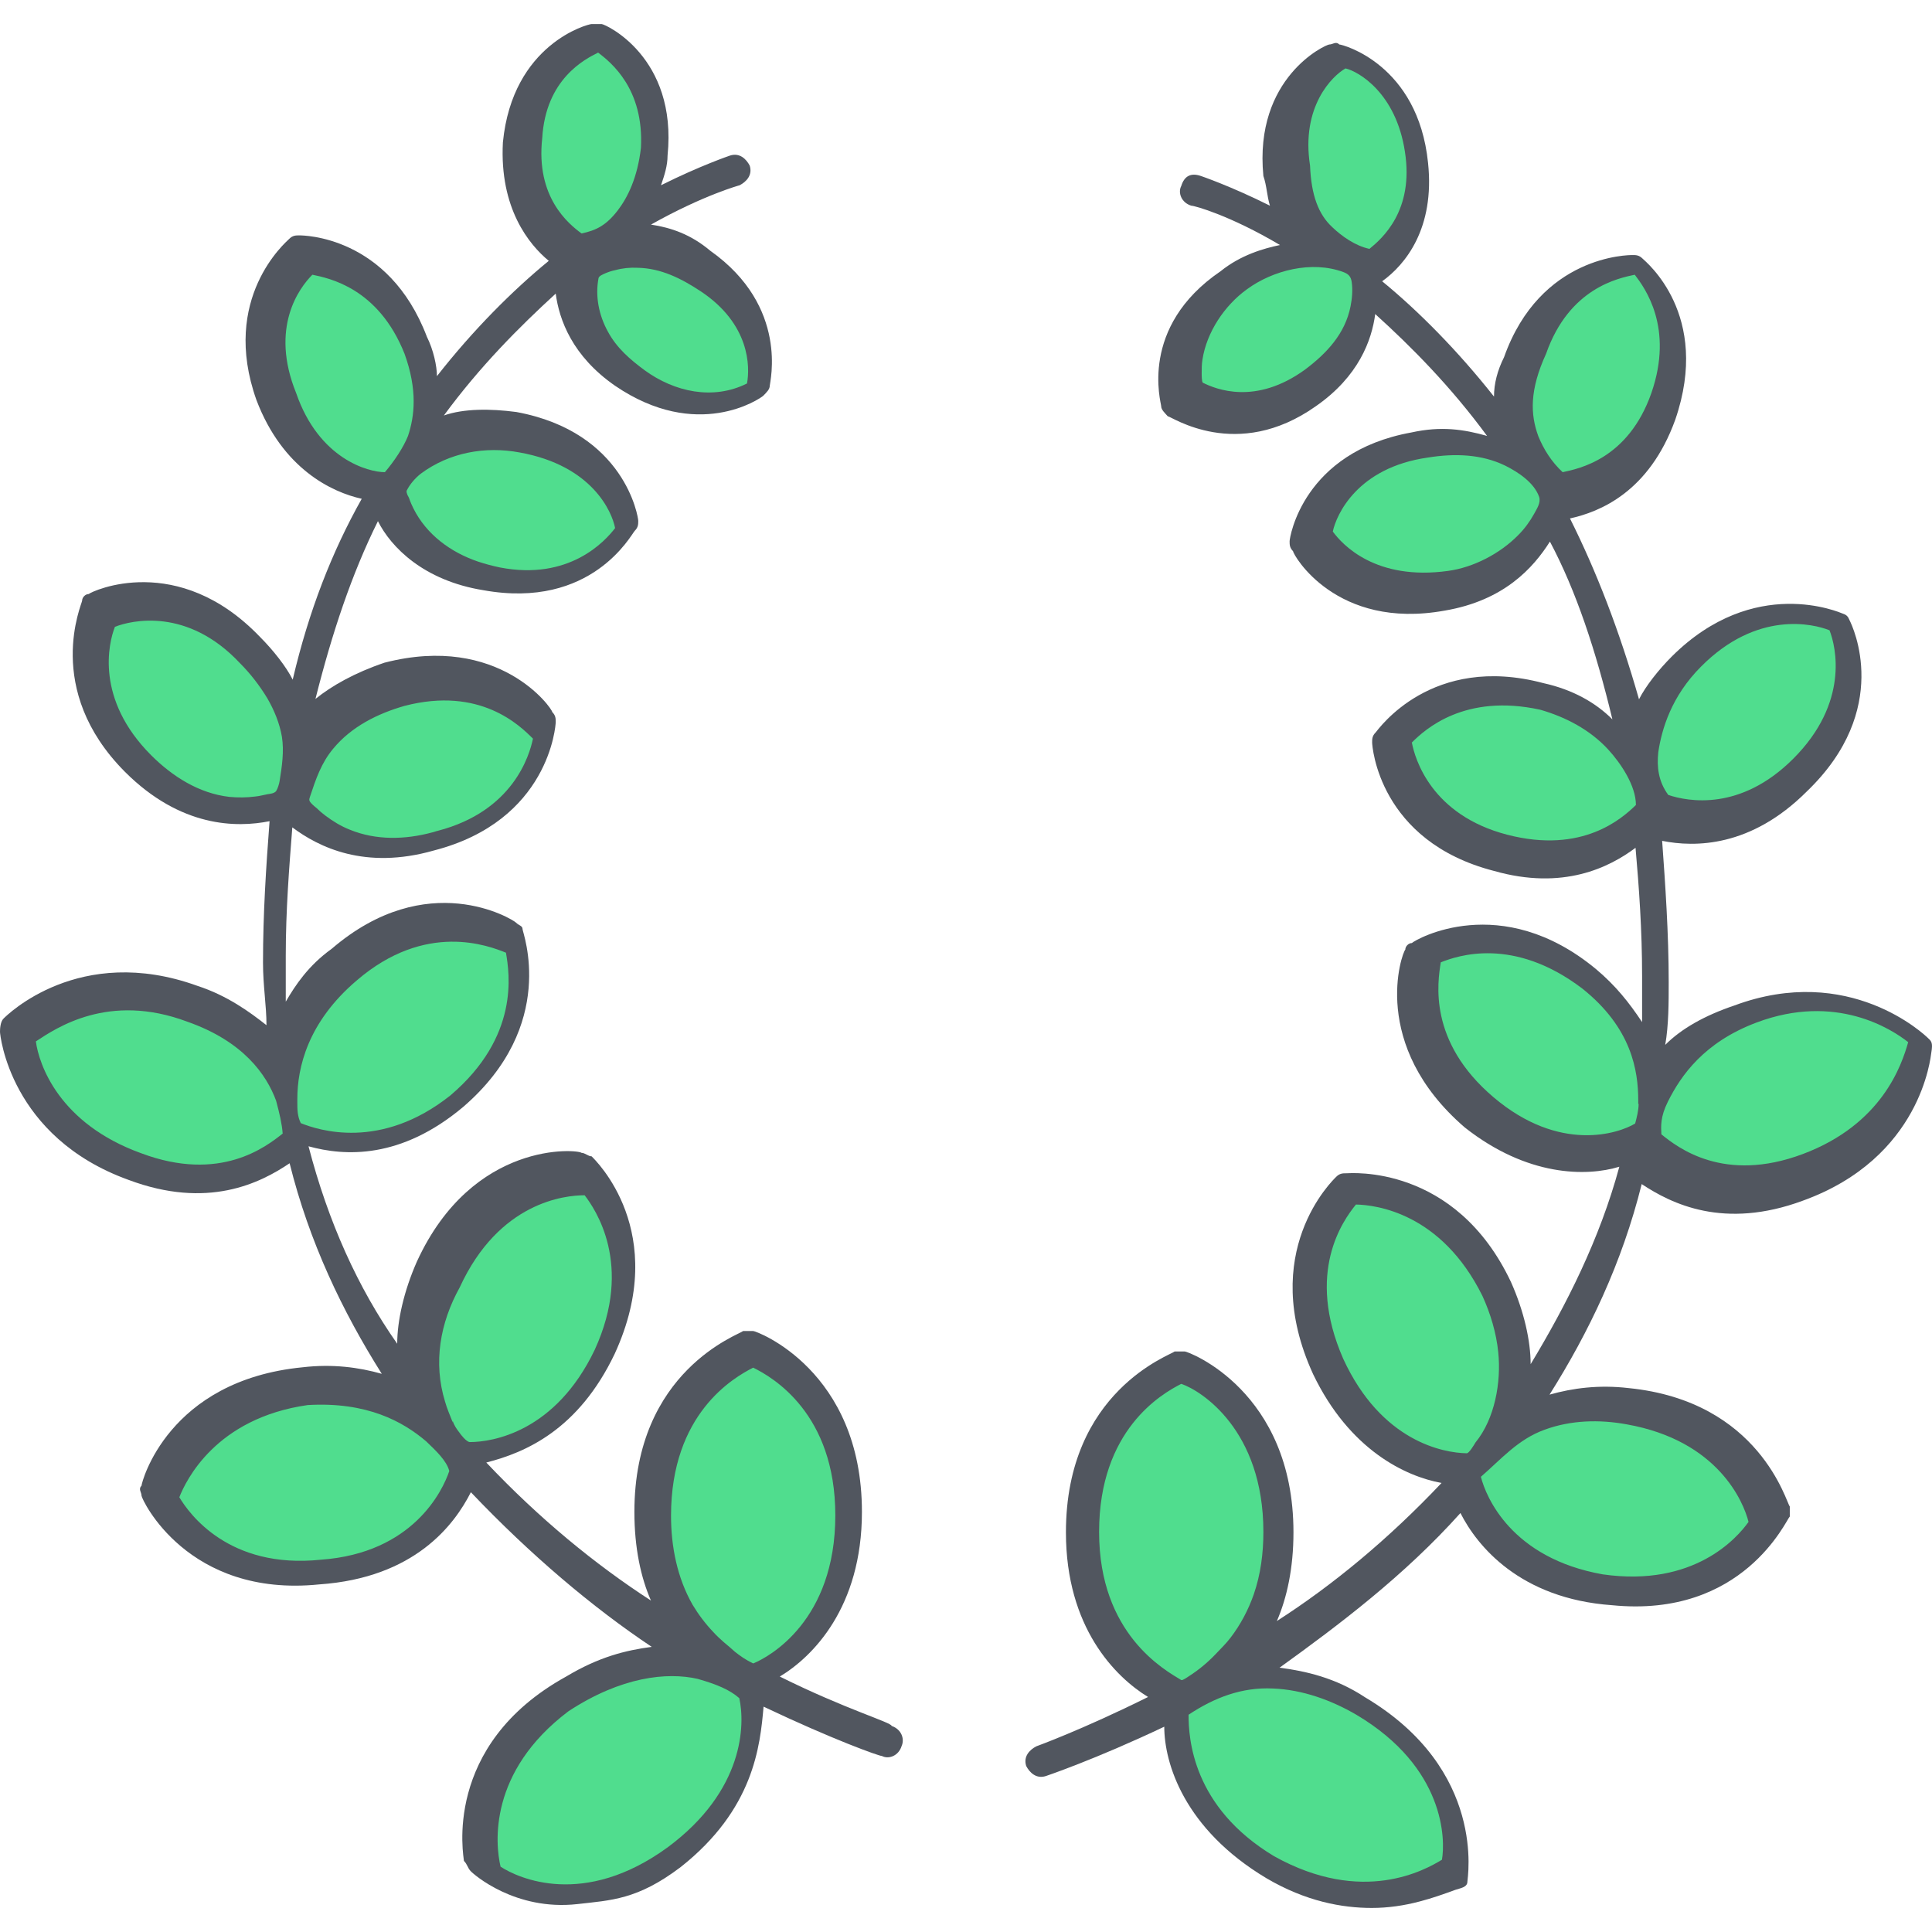 <?xml version="1.0" encoding="iso-8859-1"?>
<!-- Uploaded to: SVG Repo, www.svgrepo.com, Generator: SVG Repo Mixer Tools -->
<svg height="800px" width="800px" version="1.1" id="Layer_1" xmlns="http://www.w3.org/2000/svg" xmlns:xlink="http://www.w3.org/1999/xlink"
	 viewBox="0 0 500.974 500.974" xml:space="preserve">
<g>
	<path style="fill:#50DD8E;" d="M306.4,438.637c1.2,0,2.2-0.6,3.4-1.4l0.1-0.1c2.6-1.6,5.1-3.7,7.5-6.2c0.3-0.3,0.6-0.7,1-1
		c1.1-1.1,2.2-2.2,3.2-3.5c2.8-3.6,4.9-7.6,6.5-12.1c1.8-5.2,2.7-10.9,2.7-17.1c0-27.4-16.9-39.1-23.4-41.2l-1.2-0.4l-1.1,0.6
		c-8.6,4.3-23,15.3-23,41.1c0,18.2,7.5,31.9,22.4,40.7l0.4,0.2l0.8,0.4H306.4z"/>
	<path style="fill:#50DD8E;" d="M353.3,442.137c-7.5-4.4-15.5-6.9-23-7.2c-0.5,0-1,0-1.5,0c-7.5,0-14.7,2.4-22.2,7.4l-1.3,0.9v1.6
		c0,16.4,8.2,30,23.6,39.3h0.1c8.3,4.6,16.6,7,24.8,7c11.5,0,19.2-4.6,21.7-6.1l1.2-0.7l0.2-1.4
		C377.3,480.237,380.1,458.037,353.3,442.137z"/>
	<path style="fill:#50DD8E;" d="M385.4,286.837c10.3,8.7,19.8,10.5,26.1,10.5l0,0c6.2,0,11.3-1.8,14.1-3.4l1.1-0.6l0.3-1.2
		c0.5-1.8,0.9-3.8,0.9-5.9v-0.8c0-12.7-5.1-22.9-15.7-31.4c-8.5-6.5-17.4-9.8-26.4-9.8c-6.8,0-11.6,1.9-13.2,2.6l-1.6,0.6l-0.3,1.7
		C369.9,254.537,367.1,271.237,385.4,286.837z"/>
	<path style="fill:#50DD8E;" d="M496.6,267.837c-3.3-2.6-12.3-8.7-25.6-8.7c-5.5,0-11,1.1-16.6,3.1c-15.1,5.7-21.3,15.2-24.7,22
		c-2.2,4.4-2.2,7.4-2,10.1l0.1,1.3l1,0.8c3,2.4,10.9,8.7,23.5,8.7l0,0c5.1,0,10.6-1.1,16.1-3.1c15.1-5.7,24.9-16.1,29.1-31l0.5-1.9
		L496.6,267.837z"/>
	<path style="fill:#50DD8E;" d="M149.1,62.937l1.1,0.8l1.3-0.3c4.1-0.8,7.6-2.3,11.2-7.1c3.6-4.8,5.8-10.7,6.6-17.7v-0.2
		c0.6-11.5-3.5-20.7-12.3-27.3l-1.5-1.1l-1.7,0.8c-3.8,1.9-15.2,7.6-16.2,24.6C136.4,47.137,140.2,56.337,149.1,62.937z"/>
	<path style="fill:#50DD8E;" d="M164.9,66.337c-2,0-4,0.3-5.9,0.7c-1.1,0.3-2.2,0.6-3.3,1.1c-0.9,0.4-2.9,1.2-3.4,3.3
		c-1,5.1-0.1,10.8,2.7,15.8c2.7,5,6.8,8.4,10.4,11.1c5.6,4.1,12.1,6.3,18.3,6.3l0,0c4,0,7.8-0.9,11.3-2.7l1.3-0.7l0.3-1.4
		c0.5-2.7,2.4-16.6-13.2-27c-4.5-3-10.6-6.5-18-6.7C165.2,66.337,165.1,66.337,164.9,66.337z"/>
	<path style="fill:#50DD8E;" d="M99.8,125.437h1.4l0.9-1c2.8-3.3,5.3-7.1,6.5-10.3v-0.1c2.4-7.3,2.2-15-0.9-23.4
		c-7.4-18.6-21.5-21.4-26.1-22.3l-1.6-0.3l-1.1,1.1c-3.1,3.1-12.6,14.7-5,33.9C80.2,120.737,93.6,125.437,99.8,125.437z"/>
	<path style="fill:#50DD8E;" d="M102.9,125.837c-0.8,1.6-0.2,3.2,0.1,3.8c0.1,0.2,0.2,0.4,0.2,0.5l0.1,0.2c0.4,1,0.8,2,1.3,2.9
		c3.5,7,10.1,12.4,18.5,15.3c1.9,0.6,3.9,1.2,6.1,1.6c2.6,0.5,5.1,0.7,7.6,0.7l0,0c15,0,23.1-9.3,25.3-12.1l0.8-1.1l-0.3-1.3
		c-0.4-1.8-4.2-17.8-27.1-22c-2.4-0.4-4.8-0.7-7.2-0.7c-7.8,0-15,2.3-20.8,6.8C105.6,121.837,103.9,123.737,102.9,125.837z"/>
	<path style="fill:#50DD8E;" d="M390,219.337c4.1,1.1,8,1.6,11.7,1.6l0,0c9.5,0,17.7-3.4,24.4-10.1l0.9-0.9v-1.2
		c0-7.2-6.1-14.4-8-16.4c-4.7-5.1-11.1-8.9-18.9-11.2H400h-0.1c-3.5-0.8-7-1.2-10.3-1.2c-10.1,0-18.8,3.5-25.7,10.5l-1.1,1.1
		l0.3,1.6C364.1,197.937,368.8,213.837,390,219.337z"/>
	<path style="fill:#50DD8E;" d="M430.2,207.837l0.6,0.7l0.9,0.3c2.1,0.7,5.5,1.5,9.7,1.5l0,0c6.5,0,16.2-2,25.8-11.6
		c16.8-16.8,11.3-33.4,10.1-36.5l-0.5-1.2l-1.2-0.5c-1.4-0.5-5.1-1.8-10.3-1.8c-6.5,0-16.4,2.1-26.2,11.9c-6.5,6.5-10.6,14.8-12,24
		C426.4,199.937,427.5,204.237,430.2,207.837z"/>
	<path style="fill:#50DD8E;" d="M194.3,438.737l-0.7-0.6c-2.6-2.3-6.2-4-11.9-5.6h-0.1c-2.3-0.5-4.8-0.8-7.4-0.8
		c-6.3,0-16.4,1.7-28.4,9.6l-0.2,0.1c-23.5,17.8-19.7,39.2-18.7,43.4l0.3,1.2l1,0.7c1.8,1.2,8.5,5.1,18.5,5.1l0,0
		c9.5,0,18.9-3.4,28.2-10.2c23.7-17.5,20.6-37.8,19.7-41.7L194.3,438.737z"/>
	<path style="fill:#50DD8E;" d="M196.6,351.837l-1.3-0.7l-1.3,0.7c-8.6,4.3-23,15.3-23,41.1c0,9.4,2,17.7,6,24.6
		c1.6,2.8,3.6,5.4,5.8,7.7c0.7,0.8,1.5,1.5,2.2,2.1l0.6,0.6c1.1,1,2.1,1.9,3,2.6c1.7,1.4,3.3,2.4,5.3,3.4l1.2,0.6l1.3-0.5
		c2.4-1,23.2-10.2,23.2-41.2C219.6,367.237,205.2,356.137,196.6,351.837z"/>
	<path style="fill:#50DD8E;" d="M310.6,101.837c3.7,1.8,7.6,2.8,11.6,2.8l0,0c6.1,0,12.2-2.2,18-6.5c4.7-3.5,11.2-9.1,13-18.2
		c0.5-2.5,0.6-4.9,0.3-7.3c-0.3-2.5-1.6-4.1-4.1-5.1c-2.7-1-5.6-1.5-8.7-1.5c-6.6,0-13.6,2.3-19.1,6.4c-6.6,4.9-11.5,12.6-12.7,20.2
		c-0.2,1.4-0.3,2.9-0.3,4.2v0.1C308.6,98.737,308.6,100.937,310.6,101.837z"/>
	<path style="fill:#50DD8E;" d="M343.5,61.137c2.5,2.3,6.5,5.3,11,6.3l1.4,0.3l1.1-0.9c8.6-7,12-16.4,10.2-27.9
		c-2.7-17.3-13.8-23.2-17.8-24l-1.1-0.2l-1,0.5c-4.8,2.6-13.1,11.9-10.7,28.1C337.1,51.637,339.3,57.237,343.5,61.137z"/>
	<path style="fill:#50DD8E;" d="M422.2,366.437c-2.9-0.5-5.9-0.8-8.8-0.8c-5,0-9.7,0.8-14.1,2.4c-5.9,2.1-10.1,6-14.1,9.7
		c-1.1,1-2.2,2-3.3,3l-1.4,1.2l0.5,1.8c1,3.8,7.2,22.7,34,27.5h0.1c2.7,0.4,5.4,0.6,8,0.6l0,0c20.2,0,30.1-11.8,32.6-15.5l0.8-1.1
		l-0.3-1.3C455.2,390.137,449.1,371.137,422.2,366.437z"/>
	<path style="fill:#50DD8E;" d="M384.7,376.337c0.1-0.2,0.2-0.3,0.3-0.4c6-7.3,7.3-18,6.5-25.6c-0.5-5.1-2-10.3-4.3-15.6v-0.1
		c-11.4-23.1-30-25.2-35.5-25.4h-1.4l-0.9,1.1c-5.6,6.7-13.4,21.1-3.8,43.2c10.9,24,29.3,26.2,34.6,26.3h0.1
		C382.3,379.837,383.5,378.137,384.7,376.337z"/>
	<path style="fill:#50DD8E;" d="M59.2,209.637c1.2,0.1,2.3,0.2,3.5,0.2c1.3,0,2.5-0.1,3.7-0.2c1-0.1,1.9-0.3,2.8-0.5l0.6-0.1
		c0.1,0,0.2,0,0.3-0.1c0.9-0.1,2.5-0.4,3.7-1.9c1-1.3,1.4-3.3,1.5-3.9c0.7-4,1.3-8.3,0.6-12.5c-0.6-3.6-2-7.3-4.1-11
		c-2-3.5-4.5-6.7-7.5-9.7c-9.3-9.9-19-11.9-25.5-11.9c-5.1,0-8.9,1.3-10.3,1.8l-1.2,0.5l-0.5,1.2c-1.3,3.2-6.7,19.8,10.1,36.5
		C43.8,204.637,51.4,208.637,59.2,209.637z"/>
	<path style="fill:#50DD8E;" d="M396.1,114.337L396.1,114.337c1.9,4.4,4.2,7.7,7.1,10.4l1.1,1l1.5-0.3c4.6-0.9,18.7-3.7,25.3-22.4
		c6.5-18.6-1.9-29.8-4.7-33.5l-1.1-1.5l-1.9,0.4c-4.6,0.9-18.7,3.7-25.2,22.3C394,99.637,393.4,106.837,396.1,114.337L396.1,114.337
		z"/>
	<path style="fill:#50DD8E;" d="M342.6,137.237l-0.3,1.3l0.8,1.1c3.3,4.4,11.1,11.9,26.1,11.9l0,0c2.1,0,4.3-0.2,6.6-0.5
		c7.2-1,14.7-4.8,20-10.1c1.9-1.9,3.5-4,4.6-6.2c0.1-0.2,0.2-0.3,0.3-0.5c0.8-1.4,2.1-3.8,1.2-6.4c-1.7-4.8-6.6-8-10.3-9.8
		c-4.2-2-8.8-3-14.1-3c-2.4,0-4.9,0.2-7.6,0.6C351.2,118.237,344,130.437,342.6,137.237z"/>
	<path style="fill:#50DD8E;" d="M51.7,305.037c12.6,0,20.5-6.3,23.5-8.7l1.3-1l-0.1-1.4l0.5,0.2c4.4,1.8,9.4,2.7,14.3,2.7l0,0
		c9.7,0,18.9-3.5,27.6-10.4c19.4-16.5,16.4-34,15.5-39.8l-0.3-1.7l-1.6-0.6c-2.1-0.8-7.6-3-14.9-3c-9.5,0-18.6,3.6-27,10.8
		c-12.8,11-16,22.9-16.4,31.5c-4-9.7-12.4-17-24.4-21.3c-5.5-2.1-11.1-3.1-16.4-3.1c-12.7,0-21.5,5.9-25.3,8.4l-1.8,1.2l0.3,1.9
		c0.5,3.7,4.4,22.5,29.2,31.4C41.2,303.937,46.6,305.037,51.7,305.037L51.7,305.037z"/>
	<path style="fill:#50DD8E;" d="M156.9,351.237c10.1-22,1.4-37.5-2.9-43.2l-0.9-1.2h-1.5c-5.5,0-24.1,1.8-35.1,25.5
		c-5.7,10.3-7.1,21.6-3.9,31.8c0.6,2,1.4,3.8,2.1,5.7h0.1c0.5,1.2,1.2,2.3,1.9,3.3c1.6,2.2,3.1,3.6,5,3.6
		C127.1,376.837,145.4,375.037,156.9,351.237z"/>
	<path style="fill:#50DD8E;" d="M112.8,371.737l-0.2-0.2l-0.1-0.1c-8-6.9-17.6-10.2-29.4-10.2c-1.1,0-2.3,0-3.5,0.1h-0.1h-0.1
		c-24.9,3.6-33.6,20.6-35.6,25.7l-0.6,1.4l0.8,1.3c3.2,5.4,13,18,33.8,18l0,0c1.9,0,3.8-0.1,5.7-0.3c26.8-1.9,34.6-21.2,35.9-25.1
		l0.3-0.8l-0.2-0.9C118.5,377.137,115.6,374.437,112.8,371.737z"/>
	<path style="fill:#50DD8E;" d="M104.1,180.137c-8.8,2.6-15.5,6.6-20.1,12.1c-3.4,4.1-5,8.8-6.5,13.4c-0.1,0.4-0.4,1.1-0.3,1.9
		c0,0.5,0.1,0.9,0.3,1.3c0.5,1.2,1.5,2,2.2,2.6c0.1,0.1,0.2,0.2,0.3,0.2c0.8,0.7,1.6,1.4,2.4,2c2.2,1.7,4.6,3.1,7.1,4.1
		c3.8,1.6,8,2.4,12.4,2.4l0,0c3.5,0,7.2-0.5,10.9-1.5c0.5-0.1,0.9-0.3,1.4-0.4c21.2-5.6,25.9-21.4,26.9-26.2l0.3-1.6l-1.1-1.1
		c-3-3-10.8-10.8-25-10.8C111.7,178.637,108,179.137,104.1,180.137z"/>
</g>
<g>
	<path style="fill:#51565F;" d="M500,269.237c-0.9-0.9-20.5-19.6-50.3-8.5c-7.7,2.6-13.7,6-17.9,10.2c0.9-5.1,0.9-11.1,0.9-16.2
		c0-12.8-0.9-25.6-1.7-36.7c8.5,1.7,23,1.7,37.5-12.8c22.2-21.3,11.9-42.8,11.1-44.4c-0.4-1-0.8-1.4-1.7-1.7
		c-0.8-0.3-23-10.2-44.4,11.1c-3.4,3.4-6.8,7.7-8.5,11.1c-5.1-17.9-11.1-33.3-17.9-46.9c7.7-1.7,20.5-6.8,27.3-25.6
		c9.4-27.3-7.7-41-8.5-41.8c-0.9-0.9-1.7-0.9-2.6-0.9s-23.9,0-33.3,26.5c-1.7,3.4-2.6,6.8-2.6,10.2c-9.4-11.9-19.6-22.2-29-29.9
		c6-4.3,13.7-13.7,11.9-30.7c-2.6-25.6-22.2-30.7-23-30.7c-0.9-0.9-1.7,0-2.6,0s-19.6,8.5-17.1,34.1c0.9,2.6,0.9,5.1,1.7,7.7
		c-10.2-5.1-17.9-7.7-17.9-7.7c-2.6-0.9-4.3,0-5.1,2.6c-0.9,1.7,0,4.3,2.6,5.1c0.9,0,10.2,2.6,23,10.2c-4.3,0.9-10.2,2.6-15.4,6.8
		c-21.3,14.5-15.4,34.1-15.4,35s0.9,1.7,1.7,2.6c0.9,0,17.9,11.9,38.4-2.6c11.1-7.7,14.5-17.1,15.4-23.9c9.4,8.5,19.6,18.8,29,31.6
		c-6-1.7-11.9-2.6-19.6-0.9c-28.2,5.1-31.6,27.3-31.6,28.2c0,0.9,0,1.7,0.9,2.6c0,0.9,11.1,20.5,39.3,15.4
		c15.4-2.6,23-11.1,27.3-17.9c6.8,12.8,11.9,28.2,16.2,46.1c-4.3-4.3-10.2-7.7-17.9-9.4c-29-7.7-42.7,11.9-43.5,12.8
		c-0.9,0.9-0.9,1.7-0.9,2.6s1.7,25.6,31.6,33.3c17.9,5.1,29.9-0.9,36.7-6c0.9,10.2,1.7,21.3,1.7,33.3c0,3.4,0,7.7,0,11.9
		c-3.4-5.1-6.8-9.4-11.9-13.7c-24.7-20.5-46.9-7.7-47.8-6.8c-0.9,0-1.7,0.9-1.7,1.7c-0.9,0.9-9.4,24.7,15.4,46.1
		c16.2,12.8,31.6,12.8,40.1,10.2c-5.1,18.8-13.7,35.8-23,51.2c0-6-1.7-13.7-5.1-21.3c-14.5-30.7-41.8-28.2-42.7-28.2s-1.7,0-2.6,0.9
		s-20.5,19.6-6,51.2c9.4,19.6,23.9,26.5,33.3,28.2c-13.7,14.5-28.2,26.5-42.7,35.8c2.6-6,4.3-13.7,4.3-23
		c0-36.7-27.3-46.9-28.2-46.9s-1.7,0-2.6,0c-0.9,0.9-28.2,10.2-28.2,46.9c0,24.7,12.8,37.5,21.3,42.7c-17.1,8.5-29,12.8-29,12.8
		c-1.7,0.9-3.4,2.6-2.6,5.1c0.9,1.7,2.6,3.4,5.1,2.6c0,0,12.8-4.3,30.7-12.8c0,9.4,5.1,26.5,26.5,39.3c10.2,6,19.6,7.7,27.3,7.7
		c4.2,0,8.4-0.6,12.5-1.7c3.1-0.8,6.2-1.9,9.2-3c1.1-0.4,3.1-0.6,3.1-2.1c0-0.9,5.1-29-26.5-47.8c-7.7-5.1-15.4-6.8-22.2-7.7
		c15.4-11.1,32.4-23.9,46.9-40.1c4.3,8.5,15.4,22.2,39.3,23.9c34.1,3.4,45.2-22.2,46.1-23c0-0.9,0-1.7,0-2.6
		c-0.9-0.9-7.7-27.3-41.8-30.7c-7.7-0.9-14.5,0-20.5,1.7c10.2-16.2,18.8-34.1,23.9-54.6c7.7,5.1,21.3,11.9,41.8,4.3
		c30.7-11.1,33.1-37.2,33.3-38.4C501.2,270.537,500.9,270.037,500,269.237z M311.9,99.237c-0.3-0.2-0.3-2.1-0.3-2.4
		c0-1.2,0-2.4,0.2-3.6c1.1-7.1,5.7-14,11.5-18.2c6.8-5,16.9-7.5,25-4.5c1.4,0.5,2,1.2,2.2,2.6c0.3,2.1,0.1,4.3-0.3,6.3
		c-1.4,7.1-6.2,12.2-11.8,16.4C325.6,105.137,315.3,100.937,311.9,99.237z M364.3,39.337c2.4,15.3-5.9,22.5-9.2,25.2
		c-3.7-0.8-7.2-3.3-9.6-5.6c-3.6-3.3-5.5-8.3-5.8-16c-2.4-15.3,5.8-23.3,9.2-25.2C352.3,18.537,362,24.137,364.3,39.337z
		 M345.6,137.837c0.9-4.3,6.3-16.6,24.7-19.2c6.9-1.1,13.8-0.9,20,2.1c3.4,1.7,7.5,4.4,8.8,8.1c0.5,1.5-0.6,3.1-1.3,4.4
		c-1.1,2-2.5,3.9-4.1,5.5c-4.7,4.8-11.6,8.4-18.2,9.3C356.7,150.637,348.1,141.237,345.6,137.837z M400.9,91.737
		c6-17.1,18.8-19.6,23-20.5c2.6,3.4,10.2,13.7,4.3,30.7c-6,17.1-18.8,19.6-23,20.5c-2.9-2.7-4.9-5.9-6.3-9.3
		C396.8,107.437,396.6,101.137,400.9,91.737z M373.9,482.237c-4.3,2.6-20.5,11.9-43.5-0.9c-21.3-12.8-22.2-30.7-22.2-36.7
		c6.6-4.4,13.8-7.2,21.9-6.8c7.6,0.3,15.1,3,21.6,6.8C374.8,458.337,374.8,477.137,373.9,482.237z M327.6,397.237
		c0,5.5-0.7,11-2.5,16.2c-1.4,4-3.4,7.8-6,11.2c-1.2,1.6-2.6,2.9-3.9,4.3c-2.1,2.2-4.4,4.1-6.9,5.7c-0.3,0.2-1.7,1.2-2,1
		c-4.3-2.6-21.3-11.9-21.3-38.4s16.2-35.8,21.3-38.4C311.4,360.537,327.6,370.737,327.6,397.237z M415.6,408.237
		c-23.7-4.2-30.3-20.1-31.6-25.3c5.3-4.6,9.6-9.7,16.5-12.2c6.8-2.5,14.2-2.7,21.3-1.4c23.7,4.2,30.3,20.1,31.6,25.3
		C450.5,398.737,439.3,411.637,415.6,408.237z M380.3,376.837c-6-0.1-22.1-3-32-24.5c-9.8-22.4-0.1-35.8,3.3-40
		c5.1,0.1,22.1,2.1,32.8,23.7c2.1,4.6,3.6,9.6,4.1,14.6c0.8,7.8-0.9,17.3-5.9,23.4C382.3,374.537,380.9,376.937,380.3,376.837z
		 M424.9,286.237c0,1.7-0.5,3.6-0.9,5.1c-4.3,2.6-19.6,7.7-36.7-6.8s-14.5-29.9-13.7-35c4.3-1.7,18.8-6.8,36.7,6.8
		c12.8,10.2,14.5,21.3,14.5,29v0.9H424.9z M474.4,163.437c1.7,4.3,5.1,18.8-9.4,33.3c-13.7,13.7-27.3,11.1-32.4,9.4
		c-2.6-3.5-3-7.3-2.6-11.1c0.9-6,3.4-14.5,11.1-22.2C455.6,158.237,470.2,161.737,474.4,163.437z M430.8,294.137
		c-0.1-2.1-0.3-4.5,1.7-8.5c3.4-6.8,9.4-15.4,23-20.5c20.5-7.7,35,1.7,39.3,5.1c-1.7,6-6.8,21.3-27.3,29
		C447,306.937,435,297.537,430.8,294.137z M390.8,216.437c-19.6-5.1-23.9-19.6-24.7-23.9c3.4-3.4,13.7-12.8,33.3-8.5
		c6.6,1.9,12.9,5.2,17.6,10.3c3.3,3.6,7.2,9.4,7.2,14.4C420.7,212.137,410.4,221.537,390.8,216.437z"/>
	<path style="fill:#51565F;" d="M231.2,447.537c0-0.9-11.9-4.3-29-12.8c8.5-5.1,21.3-17.9,21.3-42.7c0-36.7-27.3-46.9-28.2-46.9
		s-1.7,0-2.6,0c-0.9,0.9-28.2,10.2-28.2,46.9c0,9.4,1.7,17.1,4.3,23c-14.5-9.4-29-21.3-42.7-35.8c10.2-2.6,23.9-8.5,33.3-28.2
		c14.5-31.6-5.1-50.3-6-51.2c-0.9,0-1.7-0.9-2.6-0.9c-0.9-0.9-28.2-3.4-42.7,28.2c-3.4,7.7-5.1,15.4-5.1,21.3
		c-10.2-14.5-17.9-31.6-23-51.2c9.4,2.6,23.9,3.4,40.1-10.2c24.7-21.3,15.4-45.2,15.4-46.1c0-0.9-0.9-0.9-1.7-1.7
		c-0.9-0.9-23-14.5-47.8,6.8c-6,4.3-9.4,9.4-11.9,13.7c0-3.4,0-7.7,0-11.9c0-11.9,0.9-23,1.7-33.3c6.8,5.1,18.8,11.1,36.7,6
		c29.9-7.7,31.6-32.4,31.6-33.3s0-1.7-0.9-2.6c0-0.9-13.7-20.5-43.5-12.8c-7.7,2.6-13.7,6-17.9,9.4c4.3-17.1,9.4-32.4,16.2-46.1
		c3.4,6.8,11.9,15.4,27.3,17.9c28.2,5.1,38.4-14.5,39.3-15.4s0.9-1.7,0.9-2.6c0-0.9-3.4-23-31.6-28.2c-6.8-0.9-13.7-0.9-18.8,0.9
		c9.4-12.8,19.6-23,29-31.6c0.9,6.8,4.3,16.2,15.4,23.9c21.3,14.5,37.5,3.4,38.4,2.6c0.9-0.9,1.7-1.7,1.7-2.6s5.1-20.5-15.4-35
		c-5.1-4.3-10.2-6-15.4-6.8c13.7-7.7,23-10.2,23-10.2c1.7-0.9,3.4-2.6,2.6-5.1c-0.9-1.7-2.6-3.4-5.1-2.6c0,0-7.7,2.6-17.9,7.7
		c0.9-2.6,1.7-5.1,1.7-7.7c2.6-25.6-16.2-34.1-17.1-34.1c-0.9,0-1.7,0-2.6,0s-20.5,5.1-23,30.7c-0.9,17.1,6.8,26.5,11.9,30.7
		c-9.4,7.7-19.6,17.9-29,29.9c0-2.6-0.9-6.8-2.6-10.2c-10-26.3-32.2-26.3-33.1-26.3s-1.7,0-2.6,0.9s-17.9,15.4-8.5,41.8
		c6.8,17.9,19.6,23.9,27.3,25.6c-7.7,13.7-13.7,29-17.9,46.9c-1.7-3.4-5.1-7.7-8.5-11.1c-21.3-22.2-43.5-11.9-44.4-11.1
		c-0.9,0-1.7,0.9-1.7,1.7s-10.2,23,11.1,44.4c14.5,14.5,29,14.5,37.5,12.8c-0.9,11.9-1.7,23.9-1.7,36.7c0,6,0.9,11.1,0.9,16.2
		c-4.3-3.4-10.2-7.7-17.9-10.2c-30.7-11.1-49.5,7.7-50.3,8.5s-0.9,2.6-0.9,3.4s2.6,27.3,33.3,38.4c20.5,7.7,34.1,0.9,41.8-4.3
		c5.1,20.5,13.7,38.4,23.9,54.6c-6-1.7-12.8-2.6-20.5-1.7c-35,3.4-41.8,29.9-41.8,30.7c-0.9,0.9,0,1.7,0,2.6s11.9,26.5,46.1,23
		c24.7-1.7,35-15.4,39.3-23.9c15.4,16.2,31.6,29.9,46.9,40.1c-6.8,0.9-13.7,2.6-22.2,7.7c-32.4,17.9-26.5,46.9-26.5,47.8
		c0.9,0.9,0.9,1.7,1.7,2.6c0.8,0.9,11.6,10.4,27.7,8.6c8.7-1,15.6-1.1,26.8-9.6c19-15,20.6-31.4,21.5-41.6
		c17.9,8.5,29.9,12.8,30.7,12.8c1.7,0.9,4.3,0,5.1-2.6C234.6,450.937,233.8,448.437,231.2,447.537z M140.6,35.837
		c0.9-15.4,11.1-20.5,14.5-22.2c3.4,2.6,11.9,9.4,11.1,24.7c-0.9,7.7-3.4,12.8-6,16.2c-3,3.9-5.6,5.2-9.4,6
		C147.4,58.037,138.9,51.137,140.6,35.837z M193.7,99.437c-8.8,4.4-18.8,2.2-26.5-3.4c-3.8-2.8-7.3-5.8-9.6-10.1
		c-2.3-4.2-3.3-9.1-2.4-13.8c0.1-0.6,1.2-1,1.6-1.2c0.9-0.4,1.8-0.7,2.8-0.9c1.8-0.5,3.8-0.7,5.7-0.6c6.1,0.1,11.4,2.8,16.4,6.1
		C194.5,84.037,194.5,95.137,193.7,99.437z M81,71.237c4.3,0.9,17.1,3.4,23.9,20.5c3.4,9.4,2.6,16.2,0.9,21.3c-1.2,3-3.6,6.6-6,9.4
		c-4.3,0-17.1-3.4-23-20.5C69.9,84.937,77.6,74.637,81,71.237z M134.8,117.337c18.8,3.4,23.9,15.4,24.7,19.6
		c-2.6,3.4-11.9,13.7-29.9,10.2c-1.9-0.4-3.8-0.9-5.6-1.5c-7.1-2.4-13.4-7-16.8-13.8c-0.4-0.8-0.8-1.7-1.1-2.6
		c-0.1-0.2-0.2-0.5-0.4-0.8c-0.2-0.5-0.4-1-0.2-1.3c0.8-1.6,2.2-3.2,3.6-4.3C116.5,117.337,125.8,115.637,134.8,117.337z
		 M48.6,264.937c14.5,5.1,20.5,13.7,23,20.5c0.9,3.4,1.5,5.9,1.7,8.5c-4.3,3.4-16.2,12.8-36.7,5.1c-21.3-7.7-26.5-23-27.3-29
		C14.5,266.637,28.1,257.237,48.6,264.937z M131.2,247.037c0.9,5.4,3.6,21.7-14.4,37c-18.1,14.4-34.3,9-38.8,7.2
		c-0.9-1.8-0.9-3.6-0.9-5.4v-0.9c0-8.1,2.7-19.9,15.4-30.7C110.4,238.837,126.7,245.237,131.2,247.037z M59.5,206.637
		c-7.9-0.9-14.8-5.3-20.3-10.8c-14.5-14.5-11.1-29-9.4-33.3c4.3-1.7,18.8-5.1,32.4,9.4c2.7,2.7,5.1,5.8,7.1,9.1
		c1.8,3.1,3.2,6.5,3.8,10c0.6,3.8,0,7.8-0.6,11.5c-0.1,0.7-0.5,2-0.9,2.6c-0.5,0.6-1.5,0.7-2.2,0.8c-1.1,0.2-2.1,0.5-3.2,0.6
		C63.9,206.837,61.7,206.837,59.5,206.637z M104.9,183.037c19.6-5.1,29.9,5.1,33.3,8.5c-0.9,4.3-5.1,18.8-24.7,23.9
		c-0.5,0.1-0.9,0.3-1.4,0.4c-7,1.9-14.6,2.1-21.4-0.7c-2.3-0.9-4.4-2.2-6.4-3.7c-0.8-0.6-1.5-1.2-2.2-1.9c-0.5-0.4-1.5-1.2-1.8-1.8
		c0-0.1-0.1-0.2-0.1-0.3c0-0.3,0.1-0.6,0.2-0.9c1.5-4.5,2.9-8.7,6-12.4C91.1,188.437,97.9,185.037,104.9,183.037z M46.5,388.237
		c1.7-4.3,9.4-20.5,33.3-23.9c15.4-0.9,24.7,4.3,30.7,9.4c2.5,2.4,5.3,5,6,7.7c-1.7,5.1-9.4,21.3-33.3,23
		C59.3,406.937,49,392.437,46.5,388.237z M119.1,371.437c-0.7-0.9-1.4-1.9-1.7-3c0,0.1,0,0.2,0,0.4c-0.7-1.8-1.5-3.6-2-5.4
		c-3.1-10.1-1.3-20.4,3.8-29.6c10.2-22.2,27.3-23.9,32.4-23.9c2.6,3.4,12.8,17.9,2.6,40.1c-10.2,21.3-26.5,23.9-32.4,23.9
		C120.9,373.837,119.5,372.037,119.1,371.437z M129.8,484.037c-1.4-5.9-3.2-24.6,17.6-40.3c13.7-9,25.6-10.2,33.5-8.4
		c4.9,1.4,8.3,2.8,10.8,5c1.5,6.7,1.4,23.9-18.6,38.7C151.4,494.837,134.4,487.037,129.8,484.037z M216.6,392.937
		c0,27.3-17.1,36.7-21.3,38.4c-1.9-0.9-3.3-1.9-4.7-3c-0.9-0.8-1.8-1.6-2.9-2.5c-0.9-0.8-1.9-1.7-2.7-2.6c-2.1-2.2-3.9-4.6-5.4-7.1
		c-4-7-5.6-15.1-5.6-23.1c0-26.5,16.2-35.8,21.3-38.4C200.4,357.137,216.6,366.537,216.6,392.937z"/>
</g>
</svg>
